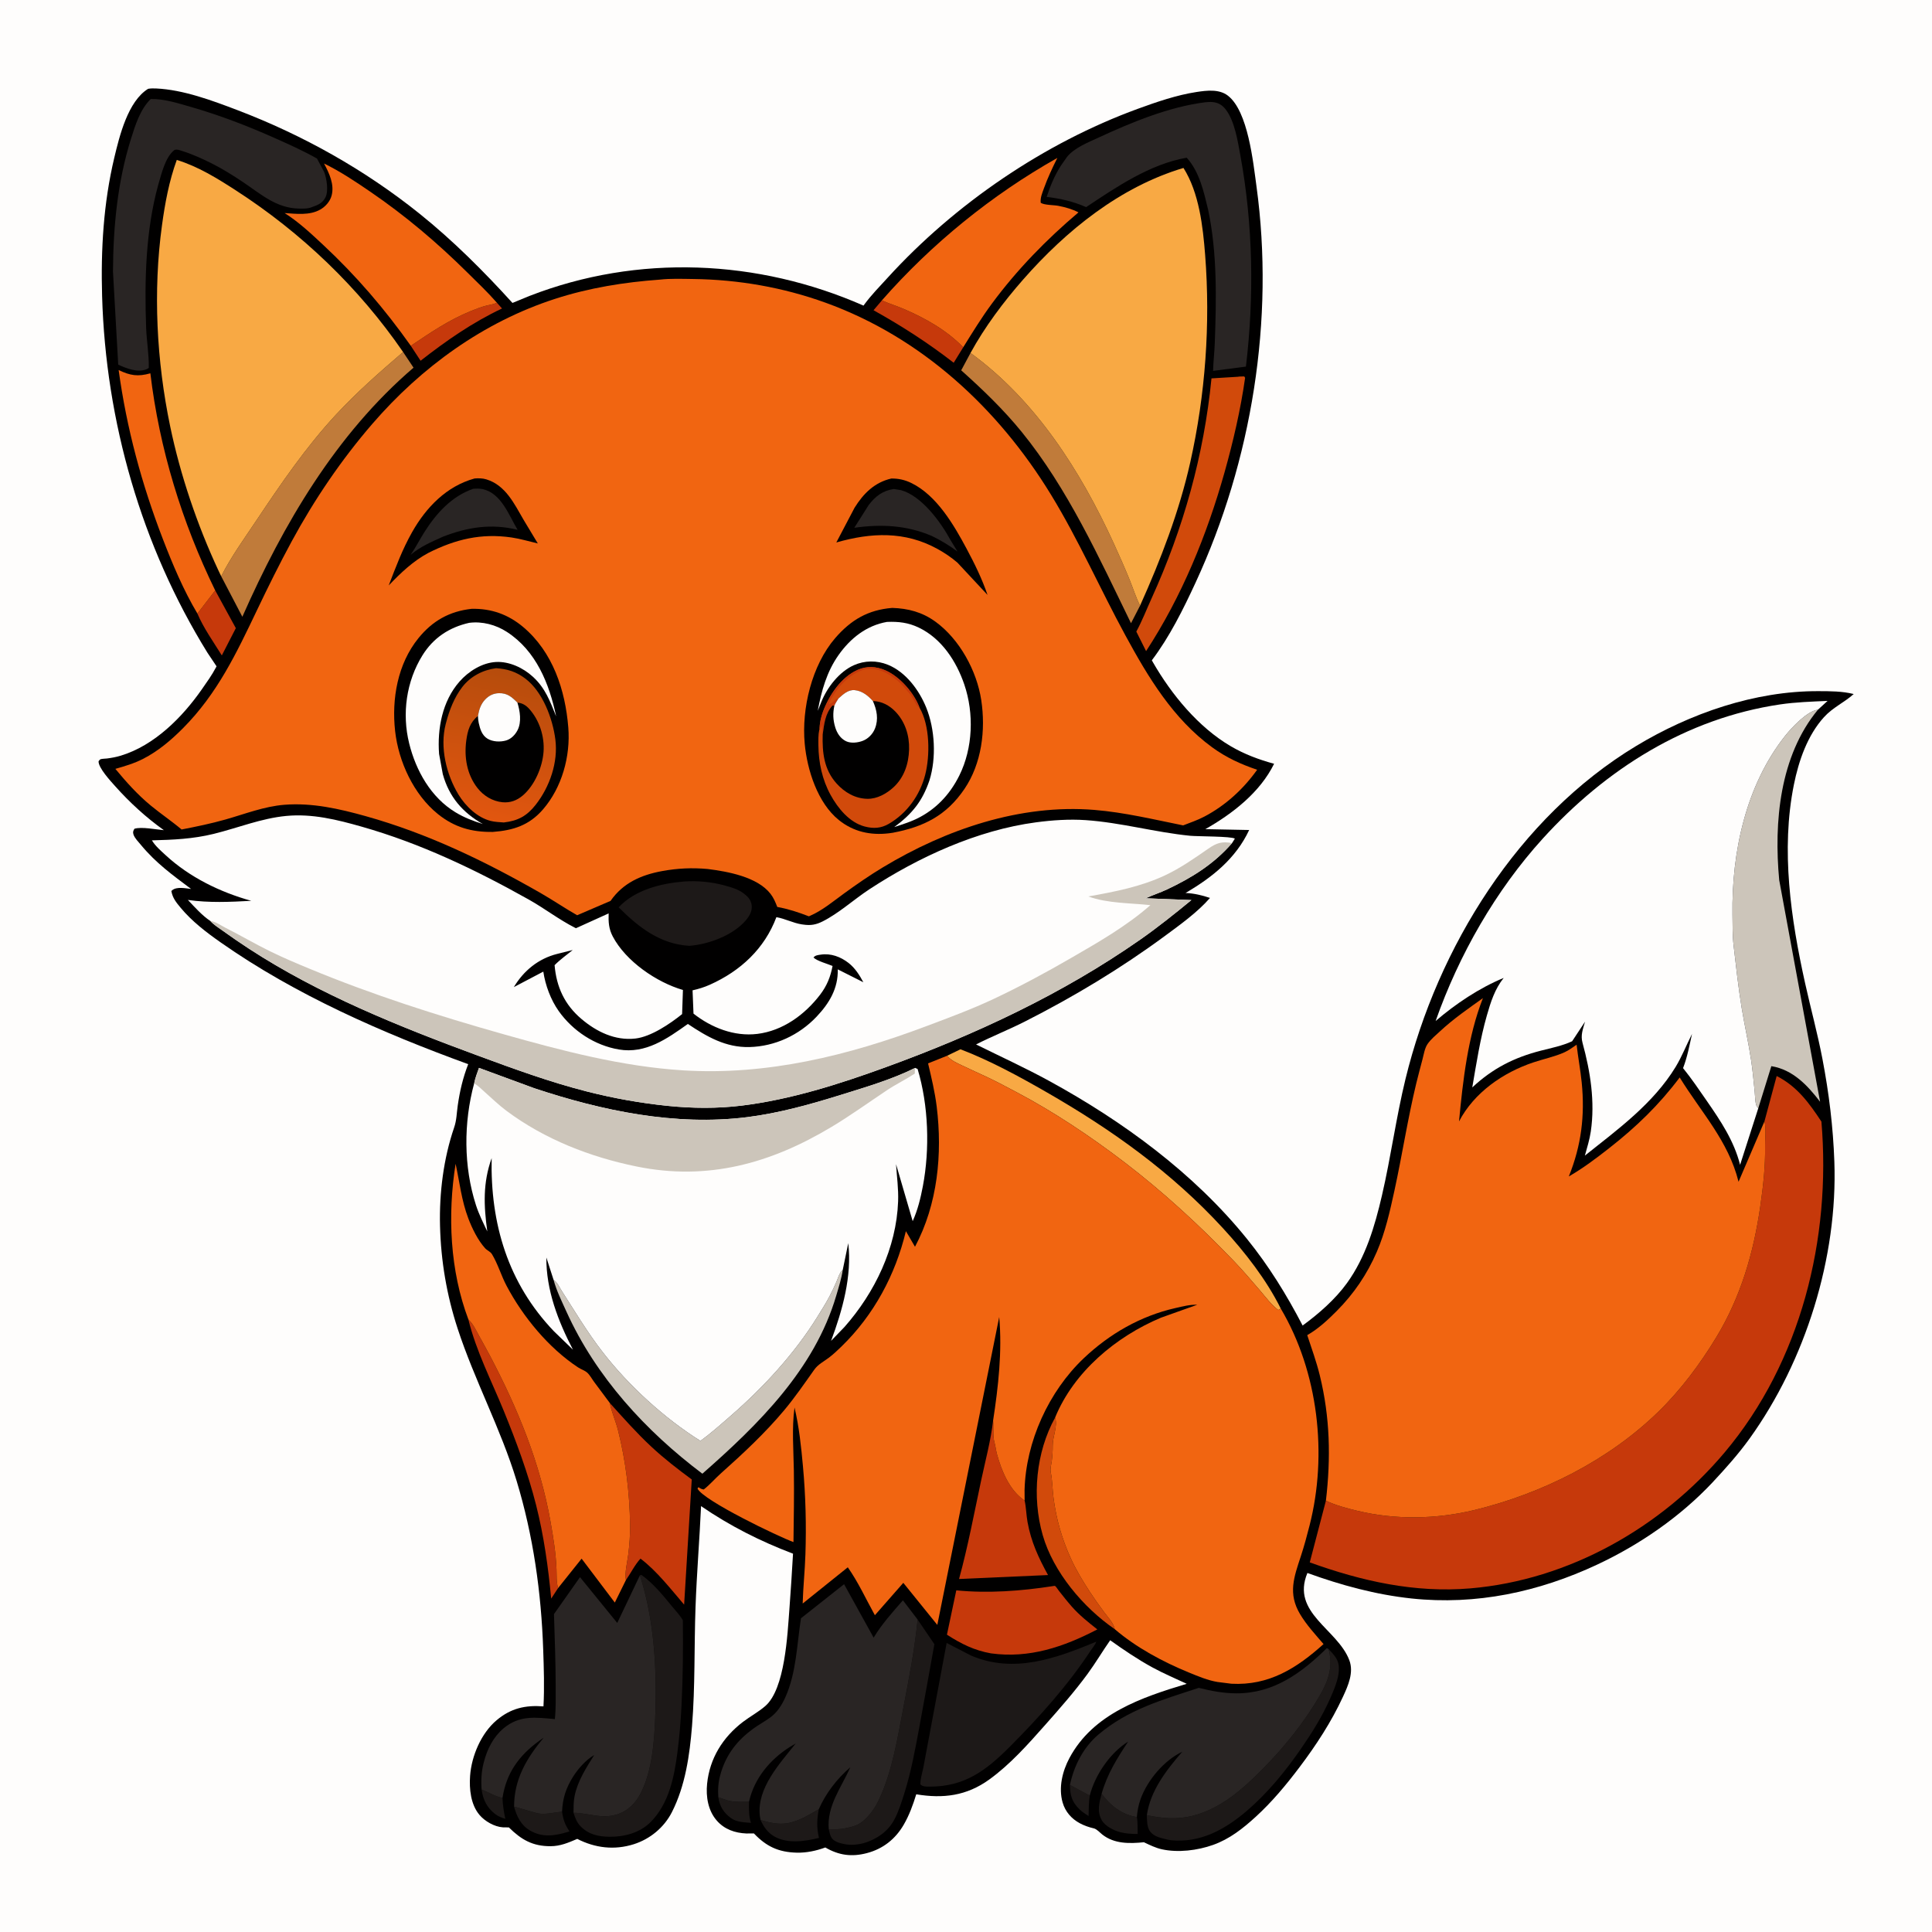 <svg version="1.1" xmlns="http://www.w3.org/2000/svg" style="display: block;" viewBox="0 0 2048 2048" width="1024" height="1024">
<defs>
	<linearGradient id="Gradient1" gradientUnits="userSpaceOnUse" x1="544.758" y1="712.356" x2="513.818" y2="866.761">
		<stop class="stop0" offset="0" stop-opacity="1" stop-color="rgb(182,76,12)"/>
		<stop class="stop1" offset="1" stop-opacity="1" stop-color="rgb(225,86,15)"/>
	</linearGradient>
</defs>
<path transform="translate(0,0)" fill="rgb(254,253,252)" d="M 0 0 L 2048 0 L 2048 2048 L 0 2048 L 0 0 z"/>
<path transform="translate(0,0)" fill="rgb(1,0,0)" d="M 157.023 94.14 C 159.933 93.639 162.624 93.647 165.561 93.782 C 194.303 95.108 224.998 106.565 251.594 116.7 C 321.246 143.242 386.724 179.951 444.934 226.674 C 480.122 254.919 512.945 287.701 543.239 321.118 L 561.437 313.649 C 676.103 269.105 803.435 274.723 915.373 323.964 L 915.895 323.209 C 923.317 312.979 932.566 303.605 941.07 294.276 C 1012.28 216.155 1106.73 151.647 1206.18 115.326 C 1225.94 108.108 1247.42 100.731 1268.25 97.548 C 1279.16 95.88 1292.37 94.208 1301.68 101.444 C 1323.02 118.013 1328.42 172.003 1331.94 197.647 C 1351.26 338.624 1327.04 488.539 1267.42 617.463 C 1254.37 645.676 1239.81 675.124 1221 699.936 L 1222.21 702.134 C 1241.92 736.305 1270.27 770.9 1304.75 791.087 C 1319.26 799.577 1334.47 805.213 1350.6 809.64 C 1335.67 840.05 1306.44 862.64 1277.73 878.919 L 1324.17 879.84 C 1309.97 910.18 1284.98 930.094 1256.7 946.584 C 1265.51 946.944 1274.31 949.017 1282.64 951.839 C 1269.56 966.911 1251.05 980.191 1235 992.024 C 1188.13 1026.59 1138.05 1056.71 1086.1 1083.03 C 1069.19 1091.59 1051.5 1098.58 1034.66 1107.15 C 1060.57 1120.01 1086.83 1131.97 1112.23 1145.87 C 1190.33 1188.59 1265.55 1243.57 1321.78 1313.19 C 1345.02 1341.95 1363.81 1372.4 1380.83 1405.12 C 1397.87 1392.68 1415.42 1377.34 1427.86 1360.11 C 1447.7 1332.61 1457.32 1299.96 1464.9 1267.35 C 1474.44 1226.34 1479.91 1184.61 1489.9 1143.71 C 1524.01 1004.01 1609.41 866.314 1734.23 790.864 C 1791.6 756.189 1860.23 732.336 1927.81 732.651 C 1940.51 732.71 1952.61 732.639 1965.01 735.695 C 1954.99 744.707 1942.85 749.893 1933.5 760.209 C 1915.9 779.624 1906.68 806.555 1901.59 831.8 C 1887.64 901.031 1898.35 974.025 1913.49 1042.27 C 1919.41 1068.99 1926.69 1095.52 1931.84 1122.41 C 1938.8 1158.76 1943.17 1194.39 1944.49 1231.39 C 1948.13 1333 1913.94 1442.45 1854.68 1524.87 C 1842.77 1541.44 1829.17 1556.58 1815.28 1571.49 C 1781.02 1607.91 1738.24 1637.39 1693.05 1658.55 C 1631.1 1687.56 1564.79 1701.76 1496.25 1694.45 C 1458.25 1690.39 1421.72 1680.39 1385.9 1667.43 C 1368.23 1709.79 1417.9 1726.84 1430.35 1759.92 C 1435.27 1772.96 1429.03 1786.88 1423.57 1798.69 C 1411.25 1825.37 1395.15 1849.99 1377.48 1873.4 C 1363.41 1892.04 1348.36 1910.15 1331.09 1925.91 C 1317.5 1938.31 1303.43 1949.45 1285.91 1955.68 C 1269.34 1961.57 1248.87 1964.11 1231.61 1960.33 C 1224.98 1958.87 1218.7 1955.75 1212.6 1952.87 C 1197.36 1954.35 1181.27 1954.73 1168.52 1944.71 C 1165.96 1942.69 1162.68 1938.89 1159.5 1938.15 C 1154.36 1936.96 1149.36 1935.24 1144.69 1932.74 C 1135.83 1927.98 1129.25 1920.5 1126.44 1910.77 C 1121.92 1895.11 1126.15 1877.64 1133.63 1863.63 C 1158.72 1816.61 1210.19 1799.3 1257.96 1784.91 C 1245.85 1779.19 1233.41 1773.97 1221.64 1767.55 C 1206.01 1759.02 1191.33 1749.06 1176.84 1738.74 C 1168.61 1750.51 1161.33 1762.88 1152.82 1774.48 C 1138.93 1793.4 1123.44 1811.03 1107.87 1828.58 C 1089.73 1849.05 1070.76 1870.45 1048.48 1886.49 C 1024.58 1903.7 999.78 1906.78 971.256 1902.03 C 967.821 1913.21 963.886 1924.1 958 1934.25 C 949.172 1949.47 936.084 1959.87 918.983 1964.36 C 902.805 1968.61 889.322 1966.77 874.872 1958.4 C 865.189 1961.96 854.848 1964.15 844.5 1963.89 C 825.207 1963.41 812.337 1957.34 799.185 1943.52 L 791.177 1943.56 C 779.139 1943.06 767.924 1939.23 759.777 1929.85 C 750.539 1919.21 748.182 1904.54 749.556 1890.89 C 752.262 1863.97 766.163 1841.64 787.52 1825.32 C 795.166 1819.48 803.977 1814.79 811.217 1808.5 C 832.194 1790.27 834.719 1732.91 836.811 1705.55 C 838.305 1686 839.48 1666.54 840.636 1646.97 C 806.008 1633.82 773.699 1617.54 743.152 1596.55 C 741.528 1632.21 738.569 1667.82 737.285 1703.5 C 735.77 1745.57 736.968 1787.58 733.579 1829.59 C 731.085 1860.5 726.465 1893.06 712.224 1921 C 703.963 1937.21 689.083 1949.49 671.803 1954.96 C 651.222 1961.46 630.863 1958.99 611.92 1949.31 C 602.422 1953.32 594.124 1957.02 583.591 1957.05 C 564.627 1957.11 552.621 1950.17 539.42 1937.14 L 533 1937.05 C 524.094 1936.43 513.984 1930.64 508.313 1923.94 C 498.949 1912.89 497.319 1896.38 498.324 1882.44 C 499.842 1861.4 510.082 1837.3 526.398 1823.54 C 541.474 1810.82 556.769 1807.39 576.093 1808.83 C 577.187 1788.89 576.498 1768.65 575.817 1748.69 C 573.749 1688.04 565.314 1628.05 547.663 1569.89 C 530.849 1514.48 503.066 1463.28 485.123 1408.39 C 473.517 1372.89 467.374 1336.66 466.44 1299.32 C 465.574 1264.69 470.144 1228.08 481.386 1195.28 C 484.093 1187.39 484.056 1180.07 485.218 1171.92 C 487.394 1156.65 490.717 1142.44 496.318 1128.06 C 405.431 1094.94 313.294 1054.72 233.906 998.987 C 218.742 988.341 203.37 976.599 191.5 962.276 C 186.803 956.609 182.957 951.989 181.649 944.5 L 182.674 943.574 C 187.53 939.663 196.908 941.699 202.567 942.326 C 182.876 927.563 165.383 914.973 149.478 895.757 C 146.973 892.731 142.666 888.393 141.5 884.632 C 140.672 881.962 141.178 880.843 142.5 878.526 C 150.003 876.146 165.425 879.353 173.705 880.02 C 154.727 866.483 137.572 850.731 122.041 833.355 C 117.304 828.055 104.088 813.788 104.5 806.939 C 105.167 806.248 105.616 805.24 106.5 804.865 C 107.914 804.267 111.81 804.235 113.443 804.024 C 118.395 803.386 123.213 802.495 128 801.048 C 163.69 790.261 193.375 760.289 214.1 730.5 C 219.273 723.065 224.674 715.583 228.894 707.558 L 229.538 706.315 L 219.883 691.874 C 149.861 578.706 112.075 446.78 108.234 313.895 C 106.805 264.455 109.683 215.423 121.156 167.187 C 126.65 144.09 135.618 107.32 157.023 94.14 z"/>
<path transform="translate(0,0)" fill="rgb(29,25,24)" d="M 1134.18 1892.12 L 1155.19 1903.43 C 1154.07 1910.57 1154.1 1917.81 1153.94 1925.03 C 1150.49 1922.92 1147.34 1920.85 1144.42 1918.05 C 1136.34 1910.29 1134.26 1903.07 1134.18 1892.12 z"/>
<path transform="translate(0,0)" fill="rgb(29,25,24)" d="M 510.537 1897.01 C 517.823 1899.76 525.059 1904.47 532.676 1905.85 C 532.873 1913.32 534.125 1920.75 535.67 1928.06 C 531.743 1926.8 528.295 1925.59 525 1923.05 C 516.187 1916.27 512.011 1907.84 510.537 1897.01 z"/>
<path transform="translate(0,0)" fill="rgb(29,25,24)" d="M 761.481 1905.19 C 765.628 1906.42 769.898 1908.41 774.116 1909.19 C 780.591 1910.39 787.43 1910.01 793.987 1909.92 C 793.899 1917.71 793.621 1924.84 796.051 1932.33 C 788.897 1931.66 781.03 1931.67 774.987 1927.33 C 767.132 1921.68 762.81 1914.75 761.481 1905.19 z"/>
<path transform="translate(0,0)" fill="rgb(29,25,24)" d="M 1205.95 1944.11 C 1199.87 1944.03 1193.48 1943.78 1187.57 1942.22 C 1180.63 1940.39 1171.49 1935.86 1167.87 1929.42 C 1162.69 1920.24 1165.19 1910.98 1167.76 1901.49 C 1177.19 1914.09 1189.07 1923.66 1205.12 1926.15 C 1206.18 1931.77 1205.77 1938.36 1205.95 1944.11 z"/>
<path transform="translate(0,0)" fill="rgb(29,25,24)" d="M 544.961 1915.15 L 545.954 1915.33 L 568.5 1921.84 L 569.891 1922.17 C 577.782 1923.86 587.776 1921.23 595.804 1920.41 C 596.94 1928.77 598.952 1934.36 603.693 1941.34 L 601.977 1941.89 C 588.075 1946.08 575.043 1948.12 561.826 1940.41 C 552.217 1934.81 547.76 1925.47 544.961 1915.15 z"/>
<path transform="translate(0,0)" fill="rgb(29,25,24)" d="M 806.207 1929.24 L 807.118 1929.53 C 815.764 1932.07 824.419 1934.07 833.488 1932.85 C 846.065 1931.16 857.009 1923.96 867.895 1917.99 C 865.952 1929.08 865.564 1937.28 868.147 1948.26 C 853.33 1951.87 834.901 1954.76 820.866 1946.76 C 813.706 1942.68 809.558 1936.55 806.207 1929.24 z"/>
<path transform="translate(0,0)" fill="rgb(198,57,11)" d="M 228.121 625.876 L 249.992 665.862 L 235.138 694.762 C 226.473 680.813 215.616 665.513 209.273 650.428 L 228.121 625.876 z"/>
<path transform="translate(0,0)" fill="rgb(198,57,11)" d="M 526.724 320.891 L 532.176 326.992 C 500.785 341.844 473.091 361.084 445.84 382.398 L 435.468 366.564 C 456.287 352.572 475.686 339.259 499.183 329.682 C 504.564 327.489 510.373 325.278 516 323.867 C 519.146 323.078 522.554 322.72 525.535 321.432 L 526.724 320.891 z"/>
<path transform="translate(0,0)" fill="rgb(198,57,11)" d="M 934.832 318.432 C 942.516 321.916 950.586 324.299 958.33 327.635 C 981.225 337.499 1003.58 350.15 1021.07 368.119 L 1010.96 384.542 C 983.587 363.327 956.212 345.728 925.987 328.861 L 934.832 318.432 z"/>
<path transform="translate(0,0)" fill="rgb(198,57,11)" d="M 496.526 1398.71 C 501.507 1403.43 504.212 1409.41 507.462 1415.34 C 511.669 1423.02 515.988 1430.62 520.051 1438.38 C 549.185 1494.05 572.419 1550.6 583.519 1612.71 C 586.481 1629.28 589.271 1646.67 589.911 1663.5 C 590.174 1670.41 589.62 1676.69 591.583 1683.44 L 584.29 1694.58 C 581.112 1660.99 576.539 1628.03 568.244 1595.27 C 559.678 1561.43 547.207 1527.92 534.03 1495.62 C 521.221 1464.22 504.481 1431.74 496.526 1398.71 z"/>
<path transform="translate(0,0)" fill="rgb(209,74,11)" d="M 1118.45 1502.68 C 1121.46 1511.61 1115.82 1522.72 1115.92 1532.41 C 1115.97 1537.58 1115.6 1543.34 1114.94 1548.5 C 1114.42 1552.64 1113.03 1556.64 1113.87 1560.81 C 1115.61 1569.38 1115.61 1578.78 1116.72 1587.5 C 1119.62 1610.21 1125.68 1631.31 1135.18 1652.14 C 1140.69 1664.21 1147.83 1676.06 1155.09 1687.14 C 1159.96 1694.57 1165.2 1701.96 1170.5 1709.09 C 1174.61 1714.63 1180.17 1720.09 1181.65 1726.96 C 1148.38 1704.16 1116.51 1666.41 1105.3 1627.21 C 1093.75 1586.85 1098.06 1539.64 1118.45 1502.68 z"/>
<path transform="translate(0,0)" fill="rgb(29,25,24)" d="M 1408.35 1748.03 C 1415.41 1755.77 1419.81 1759.77 1419.22 1771 C 1418.73 1780.35 1413.89 1791.71 1410.13 1800.23 C 1401.53 1819.69 1390.78 1836.82 1378.71 1854.27 C 1362.27 1878.04 1343.34 1901.1 1321.32 1919.89 C 1298.62 1939.26 1272.49 1953.75 1241.5 1950.74 C 1239.1 1950.5 1236.83 1949.89 1234.5 1949.3 L 1232.93 1948.93 C 1227.55 1947.62 1221.53 1945.44 1218.5 1940.47 C 1215.76 1935.98 1215.84 1929.19 1215.7 1924.14 C 1232 1927.68 1248.19 1928.98 1264.53 1924.77 C 1294.4 1917.05 1317.53 1896.44 1338.69 1875 C 1361.67 1851.71 1382.66 1825.62 1399.12 1797.26 C 1408.41 1781.24 1413.27 1766.4 1408.35 1748.03 z"/>
<path transform="translate(0,0)" fill="rgb(29,25,24)" d="M 972.706 1716.78 L 990.486 1742.9 C 985.23 1772 980.062 1801.09 974.654 1830.15 C 970.178 1854.21 965.945 1877.88 958.548 1901.28 C 955.605 1910.59 952.468 1920.68 947.786 1929.29 C 944.368 1935.57 939.679 1940.73 933.883 1944.94 C 923.138 1952.73 908.607 1957.35 895.412 1954.87 C 890.912 1954.02 884.317 1952.42 881.604 1948.33 C 879.881 1945.73 879.266 1942.12 878.534 1939.13 C 883.901 1939.11 889.406 1939.31 894.69 1938.27 C 901.757 1936.88 908.614 1935.56 914.381 1930.84 C 921.887 1924.7 927.555 1916.58 931.673 1907.87 C 945.873 1877.83 951.406 1842.35 957.663 1809.94 C 963.602 1779.18 969.637 1747.98 972.706 1716.78 z"/>
<path transform="translate(0,0)" fill="rgb(29,25,24)" d="M 725.282 934.416 C 739.021 933.442 753.957 934.799 767.279 938.384 L 769 938.86 C 775.415 940.595 782.595 942.77 788 946.816 C 792.662 950.305 795.943 953.551 796.778 959.493 C 797.652 965.713 794.412 971.132 790.505 975.684 C 776.901 991.534 751.168 1001.07 730.754 1002.62 C 699.518 1000.78 676.896 982.878 655.789 961.802 C 673.212 943.194 700.717 936.393 725.282 934.416 z"/>
<path transform="translate(0,0)" fill="rgb(248,169,68)" d="M 1018.16 1112.27 C 1049.2 1124.15 1079.86 1140.83 1108.63 1157.33 C 1178.42 1197.36 1241.92 1242.63 1296.55 1302.13 C 1319.76 1327.42 1342.33 1356.29 1357.68 1387.14 L 1355 1388.69 C 1347.6 1383.05 1341.79 1375.17 1335.77 1368.13 C 1326.65 1357.45 1317.57 1346.82 1307.84 1336.68 C 1272.11 1299.45 1233.04 1263.42 1192 1232.1 C 1156.31 1204.87 1117.43 1178.81 1077.69 1157.84 C 1067.14 1152.27 1056.58 1146.59 1045.78 1141.5 C 1037.1 1137.41 1028.32 1133.59 1019.69 1129.39 C 1013.68 1126.46 1008.4 1124.41 1003.96 1119.14 L 1018.16 1112.27 z"/>
<path transform="translate(0,0)" fill="rgb(192,123,58)" d="M 1028.78 374.167 C 1097.86 424.322 1145.48 499.261 1180.52 575.764 C 1186.49 588.782 1192.32 601.956 1197.7 615.222 C 1201.27 624.024 1204.17 633.542 1208.55 641.942 L 1198.92 660.646 C 1165.11 591.332 1131.97 517.979 1082.98 457.764 C 1063.6 433.944 1041.73 412.997 1018.92 392.543 L 1028.78 374.167 z"/>
<path transform="translate(0,0)" fill="rgb(198,57,11)" d="M 1052.72 1505.93 C 1053.4 1513.19 1052.29 1522.42 1054.18 1529 C 1055.32 1532.99 1055.7 1537.32 1056.82 1541.39 C 1061.67 1559.1 1069.82 1579.08 1085.23 1590.06 L 1086.16 1590.69 C 1087.76 1597.86 1087.89 1605.96 1089.2 1613.32 C 1092.94 1634.21 1100.83 1651.22 1110.94 1669.62 L 1016.63 1673.8 C 1026 1639.67 1032.64 1604.13 1040.02 1569.5 C 1044.43 1548.78 1050.34 1526.88 1052.72 1505.93 z"/>
<path transform="translate(0,0)" fill="rgb(241,101,17)" d="M 209.273 650.428 C 194.521 625.663 183.022 598.337 172.668 571.48 C 150.237 513.294 134.234 454.112 125.772 392.265 C 137.998 398.151 146.228 399.465 159.396 395.721 C 168.885 475.454 192.918 553.732 228.121 625.876 L 209.273 650.428 z"/>
<path transform="translate(0,0)" fill="rgb(209,74,11)" d="M 1312 399.409 C 1314.32 398.992 1316.65 399.093 1319 399.079 L 1319.87 400.5 C 1315.09 434.244 1307.27 467.939 1298.05 500.748 C 1279.38 567.095 1252.73 632.369 1214.9 690.203 L 1204.54 669.504 C 1210.7 658.215 1215.42 645.971 1220.74 634.257 C 1254.5 559.95 1276.23 482.374 1284.23 401.101 L 1312 399.409 z"/>
<path transform="translate(0,0)" fill="rgb(204,197,186)" d="M 893.37 1346.05 C 892.021 1355.44 889.075 1364.5 886.402 1373.58 C 863.487 1451.46 803.887 1510.08 744.544 1562.19 C 684.395 1516.9 631.804 1459.59 600.491 1390.48 C 595.591 1379.67 589.89 1368.2 586.816 1356.72 C 591.065 1359.53 593.105 1364.76 595.823 1368.96 C 602.267 1378.93 608.467 1389.05 614.924 1399 C 622.657 1410.92 630.445 1422.48 639.182 1433.7 C 666.835 1469.21 704.249 1503.4 742.45 1527.37 C 753.599 1519.37 763.773 1510.23 774.126 1501.24 C 809.11 1470.88 842.371 1434.87 866.762 1395.38 C 871.053 1388.43 875.409 1381.6 879.211 1374.36 C 881.957 1369.14 884.522 1363.83 886.816 1358.39 C 888.749 1353.8 889.62 1349.61 893.37 1346.05 z"/>
<path transform="translate(0,0)" fill="rgb(198,57,11)" d="M 1116.02 1681.36 C 1116.85 1681.33 1117.77 1680.86 1118.5 1681.26 C 1119.39 1681.74 1121.68 1685.32 1122.43 1686.27 C 1126.94 1691.99 1131.45 1697.73 1136.27 1703.19 C 1144.32 1712.32 1153.71 1719.73 1163.22 1727.25 C 1127.66 1745.72 1091.23 1758.26 1050.43 1752.63 C 1032.67 1749.46 1018.84 1742.53 1003.8 1732.83 L 1013.71 1685.83 C 1047.36 1689.2 1082.67 1686.54 1116.02 1681.36 z"/>
<path transform="translate(0,0)" fill="rgb(29,25,24)" d="M 678.316 1669.94 L 679.977 1669.5 C 692.571 1678.47 702.888 1691.25 712.66 1703.14 C 716.447 1707.75 720.842 1712.33 723.848 1717.49 C 724.194 1747.82 723.96 1777.93 722.421 1808.23 C 721.565 1825.09 720.192 1841.73 717.984 1858.48 C 714.565 1884.42 708.896 1911.96 689.849 1931.31 C 678.563 1942.77 662.013 1947.19 646.318 1947.05 C 634.475 1946.94 624.017 1944.75 615.475 1936.01 C 611.436 1931.88 609.694 1927.02 607.946 1921.62 C 623.926 1921.84 637.537 1928.47 653.848 1923.43 C 665.581 1919.8 673.963 1911.25 679.378 1900.5 C 691.211 1877 693.471 1847.09 694.527 1821.25 C 696.557 1771.56 693.735 1717.54 678.316 1669.94 z"/>
<path transform="translate(0,0)" fill="rgb(192,123,58)" d="M 427.302 373.163 L 438.368 389.75 C 356.104 460.207 300.216 555.747 256.902 653.798 L 234.479 610.884 C 244.9 590.248 259.162 570.599 272.009 551.357 C 297.785 512.754 324.224 474.04 355.847 439.889 C 378.238 415.708 402.375 394.561 427.302 373.163 z"/>
<path transform="translate(0,0)" fill="rgb(198,57,11)" d="M 646.415 1487.2 C 660.73 1503.08 674.836 1519.04 690.5 1533.62 C 703.956 1546.15 718.501 1557.4 733.285 1568.3 L 725.209 1700.99 C 711.201 1684.65 696.133 1665.17 678.943 1652.2 C 672.631 1659.17 668.838 1667.37 663.485 1674.96 C 662.01 1666.88 664.993 1656.08 665.988 1647.8 C 667.223 1637.52 668.064 1626.86 667.914 1616.5 C 667.424 1582.68 663.382 1548.93 655.124 1516.09 C 652.836 1507 648.877 1498.17 646.833 1489.15 L 646.415 1487.2 z"/>
<path transform="translate(0,0)" fill="rgb(29,25,24)" d="M 1162.05 1740.28 C 1161.63 1742.61 1157.24 1748.05 1155.77 1750.28 C 1131.99 1786.45 1101.07 1820.9 1070.53 1851.51 C 1045.21 1876.89 1022.45 1894.07 985.163 1893.91 C 981.689 1893.9 978.128 1894.05 975.603 1891.5 C 975.68 1885.83 977.235 1880.43 978.55 1874.94 L 1003.49 1741.61 L 1029.34 1754.97 C 1074.96 1774.36 1119.18 1757.97 1162.05 1740.28 z"/>
<path transform="translate(0,0)" fill="rgb(241,101,17)" d="M 934.832 318.432 C 987.354 258.534 1051.34 206.551 1120.83 167.405 C 1115.53 178.003 1110.56 188.578 1106.55 199.749 C 1104.77 204.702 1102.62 209.631 1103.2 214.968 C 1107.19 217.538 1116.8 217.213 1121.88 218.195 C 1129.15 219.601 1136.64 221.693 1143.23 225.113 C 1109.14 254.012 1078.09 285.815 1051.49 321.796 C 1040.54 336.606 1030.8 352.488 1021.07 368.119 C 1003.58 350.15 981.225 337.499 958.33 327.635 C 950.586 324.299 942.516 321.916 934.832 318.432 z"/>
<path transform="translate(0,0)" fill="rgb(241,101,17)" d="M 343.479 173.319 C 360.584 181.625 377.004 192.611 392.691 203.336 C 429.767 228.686 463.595 257.348 495.505 288.956 C 506.072 299.423 516.923 309.691 526.724 320.891 L 525.535 321.432 C 522.554 322.72 519.146 323.078 516 323.867 C 510.373 325.278 504.564 327.489 499.183 329.682 C 475.686 339.259 456.287 352.572 435.468 366.564 C 407.607 327.305 377.77 292.45 342.479 259.513 C 329.51 247.408 316.767 235.421 301.729 225.855 C 314.094 226.649 328.144 228.545 339.41 222.193 C 345.009 219.035 349.866 213.568 351.535 207.27 C 354.655 195.501 348.923 183.424 343.479 173.319 z"/>
<path transform="translate(0,0)" fill="rgb(204,197,186)" d="M 1863.83 1174.85 C 1862.93 1173.72 1862.03 1172.67 1861.61 1171.24 C 1860.41 1167.15 1860.49 1161.52 1860.04 1157.19 C 1858.9 1146.25 1857.96 1135.27 1856.34 1124.39 C 1853.56 1105.7 1849.33 1087.18 1846.26 1068.52 C 1842.66 1046.59 1840.31 1024.64 1837.72 1002.58 C 1836.44 991.725 1836.64 980.377 1836.49 969.438 C 1835.56 903.514 1850.6 832.655 1892.28 780.053 C 1899.02 771.54 1915.68 753.584 1927.1 752.314 C 1886.46 801.429 1880.31 871.639 1886.04 932.961 L 1929.37 1167.91 C 1916 1150.46 1900.45 1133.85 1877.7 1130.17 L 1863.83 1174.85 z"/>
<path transform="translate(0,0)" fill="rgb(41,37,36)" d="M 1277.71 108.393 C 1280.28 108.192 1282.91 107.952 1285.48 108.208 C 1291.46 108.802 1295.69 111.352 1299.34 116.067 C 1308.86 128.387 1312.1 149.768 1314.88 164.963 C 1328.32 238.632 1329.58 314.34 1320.74 388.61 L 1285.91 393.145 C 1286.16 383.439 1287.34 373.721 1287.7 364 C 1289.45 317.369 1290.4 268.068 1280.65 222.236 C 1276.02 203.032 1271.53 182.246 1257.97 167.18 C 1219.27 173.829 1183.35 198.218 1151.33 219.581 C 1137.81 213.554 1124.14 210.504 1109.53 208.705 C 1113.26 197.359 1117.8 186.238 1124.28 176.135 L 1125.02 175 L 1130.97 166.478 C 1138.71 156.667 1153.57 150.919 1164.82 145.709 C 1199.69 129.55 1239.42 113.184 1277.71 108.393 z"/>
<path transform="translate(0,0)" fill="rgb(41,37,36)" d="M 159.764 104.96 C 173.534 104.545 189.095 109.529 202.276 113.329 C 232.504 122.042 261.46 133.112 290.18 145.875 C 305.673 152.761 321.311 159.718 336.06 168.094 L 343.627 182.344 C 346.271 189.044 348.392 202.275 345.072 209.047 C 342.061 215.191 337.302 217.193 331.216 219.346 L 328.939 220.177 C 325.188 221.321 320.675 221.16 316.778 221.093 C 292.807 220.676 276.325 205.578 257.482 192.96 C 246.851 185.842 235.829 178.934 224.384 173.2 C 214.49 168.243 203.686 163.35 193.119 160.049 C 190.412 159.204 187.824 158.021 185 158.941 C 175.145 166.489 171.177 184.357 167.779 195.786 C 154.357 244.082 153.105 297.369 154.896 347.179 C 155.407 361.37 157.997 375.784 157.734 389.923 C 156.621 390.778 156.606 390.884 155.083 391.5 C 145.801 395.255 133.714 390.427 125.322 386.552 L 119.757 287.839 C 120.026 240.142 124.57 192.701 138.898 147 C 143.502 132.313 148.602 115.991 159.764 104.96 z"/>
<path transform="translate(0,0)" fill="rgb(41,37,36)" d="M 1270.74 1789.2 C 1283.91 1792.48 1296.88 1794.96 1310.51 1795.01 C 1350.03 1795.17 1379.57 1773.53 1406.5 1747.09 L 1408.35 1748.03 C 1413.27 1766.4 1408.41 1781.24 1399.12 1797.26 C 1382.66 1825.62 1361.67 1851.71 1338.69 1875 C 1317.53 1896.44 1294.4 1917.05 1264.53 1924.77 C 1248.19 1928.98 1232 1927.68 1215.7 1924.14 C 1219.49 1898.02 1236.48 1876.33 1253.27 1856.9 C 1233.93 1866.07 1216.33 1887.02 1209.09 1907.03 C 1206.79 1913.38 1205.71 1919.49 1205.12 1926.15 C 1189.07 1923.66 1177.19 1914.09 1167.76 1901.49 C 1173.67 1880.58 1184.06 1864.08 1195.89 1846.15 C 1176.79 1858.01 1160.65 1881.74 1155.19 1903.43 L 1134.18 1892.12 C 1138.43 1871.85 1148.37 1852.25 1164.37 1838.7 C 1196 1811.9 1232.25 1801.89 1270.74 1789.2 z"/>
<path transform="translate(0,0)" fill="rgb(41,37,36)" d="M 678.316 1669.94 C 693.735 1717.54 696.557 1771.56 694.527 1821.25 C 693.471 1847.09 691.211 1877 679.378 1900.5 C 673.963 1911.25 665.581 1919.8 653.848 1923.43 C 637.537 1928.47 623.926 1921.84 607.946 1921.62 C 607.996 1915.74 607.914 1909.82 609.063 1904.03 C 612.237 1888.03 621.343 1874.02 629.865 1860.43 C 621.146 1865.49 612.83 1874.88 607.487 1883.37 C 599.9 1895.43 596.412 1906.3 595.804 1920.41 C 587.776 1921.23 577.782 1923.86 569.891 1922.17 L 568.5 1921.84 L 545.954 1915.33 L 544.961 1915.15 C 544.907 1885.98 558.271 1863.77 576.325 1841.98 L 571.316 1845.53 C 550.098 1861.03 536.674 1879.65 532.676 1905.85 C 525.059 1904.47 517.823 1899.76 510.537 1897.01 C 509.817 1888.16 510.304 1878.03 512.516 1869.43 L 513.024 1867.5 C 516.463 1854.14 523.013 1841.1 533.762 1832.12 C 550.803 1817.89 567.882 1820.5 588.178 1822.33 C 589.414 1810.6 589.047 1798.57 589.044 1786.78 C 589.038 1761.46 587.969 1736.3 587.231 1711.01 L 614.824 1671.86 L 654.302 1720.39 L 678.316 1669.94 z"/>
<path transform="translate(0,0)" fill="rgb(241,101,17)" d="M 482.966 1233.65 C 487.196 1253.25 489.25 1272.69 496.439 1291.59 C 500.501 1302.27 506.547 1314.67 514.233 1323.19 C 516.416 1325.61 519.79 1326.67 521.513 1329.5 C 527.697 1339.66 531.35 1352.38 537.018 1363.08 C 554.364 1395.84 581.482 1428.89 612.792 1449.5 C 615.78 1451.47 619.873 1452.73 622.5 1455.09 C 625.332 1457.64 627.472 1461.75 629.756 1464.83 C 635.296 1472.29 640.868 1479.74 646.415 1487.2 L 646.833 1489.15 C 648.877 1498.17 652.836 1507 655.124 1516.09 C 663.382 1548.93 667.424 1582.68 667.914 1616.5 C 668.064 1626.86 667.223 1637.52 665.988 1647.8 C 664.993 1656.08 662.01 1666.88 663.485 1674.96 L 651.733 1698.79 L 616.534 1652.24 L 591.583 1683.44 C 589.62 1676.69 590.174 1670.41 589.911 1663.5 C 589.271 1646.67 586.481 1629.28 583.519 1612.71 C 572.419 1550.6 549.185 1494.05 520.051 1438.38 C 515.988 1430.62 511.669 1423.02 507.462 1415.34 C 504.212 1409.41 501.507 1403.43 496.526 1398.71 C 476.935 1346.97 474.304 1287.94 482.966 1233.65 z"/>
<path transform="translate(0,0)" fill="rgb(41,37,36)" d="M 894.762 1679.3 L 926.106 1735.98 C 934.491 1721.89 946.366 1708.73 957.132 1696.39 L 972.706 1716.78 C 969.637 1747.98 963.602 1779.18 957.663 1809.94 C 951.406 1842.35 945.873 1877.83 931.673 1907.87 C 927.555 1916.58 921.887 1924.7 914.381 1930.84 C 908.614 1935.56 901.757 1936.88 894.69 1938.27 C 889.406 1939.31 883.901 1939.11 878.534 1939.13 C 876.292 1914.43 891.791 1894.96 901.365 1873.39 C 887.387 1885.38 875.247 1901.06 867.895 1917.99 C 857.009 1923.96 846.065 1931.16 833.488 1932.85 C 824.419 1934.07 815.764 1932.07 807.118 1929.53 L 806.207 1929.24 L 805.454 1924.93 C 802.065 1895.56 826.712 1869.29 843.508 1848.14 L 837.295 1851.83 C 816.176 1865.17 799.475 1885.27 793.987 1909.92 C 787.43 1910.01 780.591 1910.39 774.116 1909.19 C 769.898 1908.41 765.628 1906.42 761.481 1905.19 L 761.404 1903.99 L 761.318 1902 C 760.906 1893.87 761.953 1886.28 764.395 1878.48 C 770.528 1858.92 781.716 1844.76 798.161 1832.68 C 804.077 1828.34 810.617 1824.91 816.5 1820.59 C 823.976 1815.09 828.801 1807.45 832.532 1799.11 C 844.245 1772.94 844.69 1743.33 849.069 1715.42 L 894.762 1679.3 z"/>
<path transform="translate(0,0)" fill="rgb(198,57,11)" d="M 1883.35 1140.62 C 1905.08 1151.7 1917.61 1169.05 1930.78 1188.93 C 1941.27 1312.75 1909.18 1443.51 1828.03 1539.82 C 1761.04 1619.31 1662.98 1674.89 1558.66 1683.74 C 1499.65 1688.74 1443.58 1676.09 1388.41 1656.2 L 1405.52 1590.81 C 1416.21 1595.81 1427.18 1598.68 1438.61 1601.45 C 1478.99 1611.26 1522.86 1610.46 1563.24 1600.62 C 1634.69 1583.21 1705.09 1548.03 1758.05 1496.39 C 1781.64 1473.4 1802.28 1445.75 1819.33 1417.6 C 1845.25 1374.81 1858.85 1328.17 1865.94 1278.95 C 1869.02 1257.54 1871.42 1236.67 1871.05 1215.01 C 1870.9 1206.57 1872.41 1196.81 1870.4 1188.67 L 1883.35 1140.62 z"/>
<path transform="translate(0,0)" fill="rgb(248,169,68)" d="M 187.397 169.529 C 210.056 176.515 230.126 188.964 249.899 201.738 C 319.525 246.716 380.306 304.783 427.302 373.163 C 402.375 394.561 378.238 415.708 355.847 439.889 C 324.224 474.04 297.785 512.754 272.009 551.357 C 259.162 570.599 244.9 590.248 234.479 610.884 L 231.416 604.473 C 209.066 556.531 191.146 503.654 180.378 451.873 C 165.982 382.649 162.103 308.876 171.714 238.757 C 174.931 215.287 179.243 191.854 187.397 169.529 z"/>
<path transform="translate(0,0)" fill="rgb(248,169,68)" d="M 1028.78 374.167 C 1043.88 346.558 1063.79 319.989 1084.53 296.367 C 1130.19 244.34 1187.35 198.064 1254.53 178.031 C 1271.09 204.168 1275.15 240.026 1277.5 270.251 C 1283.2 343.531 1277.78 418.354 1261.72 490.098 C 1250.05 542.223 1230.42 593.312 1208.55 641.942 C 1204.17 633.542 1201.27 624.024 1197.7 615.222 C 1192.32 601.956 1186.49 588.782 1180.52 575.764 C 1145.48 499.261 1097.86 424.322 1028.78 374.167 z"/>
<path transform="translate(0,0)" fill="rgb(254,253,252)" d="M 1521.82 1082.31 C 1546.48 1012.25 1585.46 943.891 1635.51 888.821 C 1702.22 815.412 1787.44 761.488 1886.85 746.73 C 1903.61 744.243 1920.41 743.745 1937.3 742.986 L 1927.1 752.314 C 1915.68 753.584 1899.02 771.54 1892.28 780.053 C 1850.6 832.655 1835.56 903.514 1836.49 969.438 C 1836.64 980.377 1836.44 991.725 1837.72 1002.58 C 1840.31 1024.64 1842.66 1046.59 1846.26 1068.52 C 1849.33 1087.18 1853.56 1105.7 1856.34 1124.39 C 1857.96 1135.27 1858.9 1146.25 1860.04 1157.19 C 1860.49 1161.52 1860.41 1167.15 1861.61 1171.24 C 1862.03 1172.67 1862.93 1173.72 1863.83 1174.85 L 1844.58 1234.76 C 1838.09 1209.31 1824.08 1188.4 1809.33 1167.08 C 1801.16 1155.26 1793.16 1143.42 1784.11 1132.25 C 1788.67 1120.49 1790.85 1108.31 1793.61 1096.02 C 1787.75 1107.55 1782.92 1119.98 1776.21 1131.01 C 1752.65 1169.73 1714.94 1197.22 1680.04 1224.99 C 1682.36 1216.55 1685.04 1208.14 1686.31 1199.45 C 1690.92 1167.83 1685.91 1136 1677.54 1105.43 C 1675.29 1097.25 1678 1090.94 1680.2 1083.02 L 1666.52 1103.77 C 1656.1 1108.62 1644.59 1110.88 1633.5 1113.72 C 1604.92 1121.02 1582.21 1132.6 1560.67 1152.73 C 1565.07 1127.17 1568.98 1101.43 1576.13 1076.46 C 1580.22 1062.16 1584.57 1048.41 1593.97 1036.64 C 1568.35 1047.15 1542.77 1064.29 1521.82 1082.31 z"/>
<path transform="translate(0,0)" fill="rgb(254,253,252)" d="M 970.1 1132.02 L 972.691 1133.19 C 984.318 1171.71 985.764 1218.01 978.266 1257.48 C 975.844 1270.23 972.82 1282.61 967.491 1294.48 L 949.829 1234.06 C 950.704 1247.31 952.529 1260.2 952.038 1273.52 C 950.225 1322.75 927.441 1370.12 895.176 1406.66 L 880.96 1421.38 C 893.051 1389 903.233 1352.76 899.193 1317.78 L 893.37 1346.05 C 889.62 1349.61 888.749 1353.8 886.816 1358.39 C 884.522 1363.83 881.957 1369.14 879.211 1374.36 C 875.409 1381.6 871.053 1388.43 866.762 1395.38 C 842.371 1434.87 809.11 1470.88 774.126 1501.24 C 763.773 1510.23 753.599 1519.37 742.45 1527.37 C 704.249 1503.4 666.835 1469.21 639.182 1433.7 C 630.445 1422.48 622.657 1410.92 614.924 1399 C 608.467 1389.05 602.267 1378.93 595.823 1368.96 C 593.105 1364.76 591.065 1359.53 586.816 1356.72 L 579.162 1333.01 C 578.864 1367.54 591.693 1400.62 607.357 1430.7 L 587.17 1411.2 C 538.409 1360.21 519.69 1297.12 521.172 1227.65 C 511.75 1253.98 512.774 1278.1 516.563 1305.37 C 512.199 1296.2 507.671 1287.19 504.539 1277.49 C 491.312 1236.53 491.39 1189.94 502.599 1148.52 C 503.767 1142.82 505.773 1137.47 507.744 1132.01 L 566.135 1153.5 C 638.246 1177.49 715.808 1193.78 791.992 1184.24 C 825.607 1180.03 858.712 1170.77 890.994 1160.73 C 917.023 1152.63 945.75 1144.17 970.1 1132.02 z"/>
<path transform="translate(0,0)" fill="rgb(204,197,186)" d="M 507.744 1132.01 L 566.135 1153.5 C 638.246 1177.49 715.808 1193.78 791.992 1184.24 C 825.607 1180.03 858.712 1170.77 890.994 1160.73 C 917.023 1152.63 945.75 1144.17 970.1 1132.02 L 969.886 1133.6 C 969.699 1135.16 969.668 1136.45 969.777 1138 C 960.217 1144.3 949.756 1149.32 940.173 1155.71 C 920.605 1168.77 901.608 1182.51 881.402 1194.62 C 816.699 1233.41 750.12 1251.89 674.875 1236.55 C 625.612 1226.51 577.391 1207.74 536.889 1177.51 C 528.641 1171.36 521.194 1164.08 513.492 1157.27 C 510.152 1154.32 506.603 1150.51 502.599 1148.52 C 503.767 1142.82 505.773 1137.47 507.744 1132.01 z"/>
<path transform="translate(0,0)" fill="rgb(241,101,17)" d="M 1385.73 1415.31 C 1397.46 1408.6 1407.35 1399.37 1416.84 1389.85 C 1435.22 1371.39 1449.28 1350.65 1459.61 1326.67 C 1468.4 1306.3 1473.43 1283.8 1478.14 1262.18 C 1486.37 1224.38 1492.21 1186.06 1501.29 1148.45 C 1503.37 1139.81 1505.74 1131.26 1507.96 1122.65 C 1509.27 1117.61 1510.27 1111.16 1513.19 1106.82 C 1516.68 1101.63 1522.29 1097.09 1526.84 1092.87 C 1540.93 1079.82 1556.41 1069.19 1571.98 1058.04 C 1556 1098.44 1550.69 1145.73 1546.63 1188.76 C 1562.65 1158.11 1593.28 1136.94 1625.46 1126.17 C 1636.12 1122.6 1648.03 1120.13 1658.23 1115.56 C 1662.82 1113.51 1667.14 1110.26 1671.28 1107.43 C 1672.77 1120.83 1675.33 1134.09 1676.68 1147.51 C 1680.19 1182.61 1676.25 1214.29 1663.02 1247.07 C 1678.21 1238.33 1692.02 1227.88 1705.78 1217.1 C 1734.5 1194.62 1758.59 1171.34 1780.55 1142.15 C 1803.3 1179.16 1832.12 1209.3 1842.94 1252.7 L 1870.4 1188.67 C 1872.41 1196.81 1870.9 1206.57 1871.05 1215.01 C 1871.42 1236.67 1869.02 1257.54 1865.94 1278.95 C 1858.85 1328.17 1845.25 1374.81 1819.33 1417.6 C 1802.28 1445.75 1781.64 1473.4 1758.05 1496.39 C 1705.09 1548.03 1634.69 1583.21 1563.24 1600.62 C 1522.86 1610.46 1478.99 1611.26 1438.61 1601.45 C 1427.18 1598.68 1416.21 1595.81 1405.52 1590.81 C 1410.82 1545.57 1409.94 1502.48 1399.05 1458 C 1395.47 1443.37 1390.43 1429.57 1385.73 1415.31 z"/>
<path transform="translate(0,0)" fill="rgb(254,253,252)" d="M 161.014 890.81 C 183.534 890.229 204.49 889.353 226.5 883.946 C 252.224 877.628 276.898 867.442 303.455 864.924 C 330.994 862.313 357.316 868.873 383.603 876.358 C 446.004 894.126 503.897 921.831 560.294 953.435 C 576.917 962.75 592.422 974.74 609.277 983.33 L 610.508 983.948 L 645.186 968.251 C 644.901 977.294 645.245 984.524 649.589 992.755 C 663.413 1018.95 695.904 1041.26 723.937 1049.41 L 723.065 1074.99 C 710.416 1085.16 690.143 1099.01 673.5 1100.89 C 652.004 1103.31 632.393 1093.72 616.397 1080.18 C 598.492 1065.03 589.838 1046.2 587.891 1023.12 C 593.656 1017.26 600.72 1012.24 607.108 1007.05 L 590.5 1011.22 C 570.642 1016.24 555.148 1028.96 544.682 1046.38 L 575.935 1029.95 C 578.064 1044.37 583.811 1059.87 592.28 1071.8 C 607.225 1092.86 630.544 1108.19 656.072 1112.5 C 684.522 1117.31 707.188 1101.04 729.163 1085.43 C 749.395 1098.95 769.326 1110.57 794.5 1109.92 C 821.467 1109.22 847.06 1097.31 865.595 1077.75 C 879.168 1063.42 888.548 1047.68 888.071 1027.57 L 915.19 1041.23 C 911.144 1033.65 906.388 1026.15 899.543 1020.8 C 891.154 1014.24 880.742 1010.32 870 1011.96 C 867.08 1012.4 864.163 1012.62 862.348 1015 C 866.025 1018.72 877.335 1021.72 882.551 1023.96 C 880.348 1035.54 876.54 1045.02 869.327 1054.45 C 853.1 1075.66 829.778 1092.71 802.738 1095.99 C 778.288 1098.95 754.064 1089.37 735.136 1074.48 L 734.136 1049.79 C 740.512 1048.37 746.496 1046.52 752.469 1043.85 C 784.962 1029.31 810.448 1005.67 823.004 972.241 C 832.239 973.789 840.681 978.487 849.968 979.879 L 851.5 980.086 C 859.274 981.233 864.923 980.298 871.991 976.748 C 889.261 968.076 905.181 953.436 921.503 942.731 C 973.621 908.548 1035.99 879.971 1098.16 871.71 C 1115.43 869.415 1133.39 868.169 1150.81 869.364 C 1188.35 871.94 1224.33 882.27 1261.69 885.96 C 1269.25 886.707 1305.65 886.422 1309.01 889 L 1306.04 893.679 C 1286.84 915.918 1263.32 930.491 1236.93 942.898 C 1229.58 946.356 1221.86 948.78 1214.52 952.2 L 1262.94 954.112 C 1245.35 968.519 1227.41 982.936 1208.77 995.964 C 1125.95 1053.84 1033.94 1096.69 939.279 1131.14 C 889.862 1149.13 838.361 1165.61 786 1172.02 C 760.153 1175.18 733.936 1174.92 708.058 1172.29 C 679.058 1169.35 650.382 1164.21 622.135 1157.02 C 582.779 1147 544.716 1133.06 506.676 1119.03 C 423.388 1088.29 338.283 1054.22 263.71 1005.52 C 254.227 999.321 244.89 992.957 235.714 986.317 C 231.513 983.277 226.465 980.228 223.044 976.312 C 214.253 970.541 206.404 961.585 199.157 953.966 C 221.537 957.169 243.854 956.137 266.349 954.901 C 233.224 945.681 200.979 929.97 175.561 906.5 C 170.352 901.691 164.741 896.909 161.014 890.81 z"/>
<path transform="translate(0,0)" fill="rgb(204,197,186)" d="M 1153.7 950.277 C 1181.47 945.316 1209.19 940.024 1234.96 927.908 C 1251.4 920.177 1265.88 910.006 1280.72 899.714 C 1289.83 893.394 1295.18 891.77 1306.04 893.679 C 1286.84 915.918 1263.32 930.491 1236.93 942.898 C 1229.58 946.356 1221.86 948.78 1214.52 952.2 L 1262.94 954.112 C 1245.35 968.519 1227.41 982.936 1208.77 995.964 C 1125.95 1053.84 1033.94 1096.69 939.279 1131.14 C 889.862 1149.13 838.361 1165.61 786 1172.02 C 760.153 1175.18 733.936 1174.92 708.058 1172.29 C 679.058 1169.35 650.382 1164.21 622.135 1157.02 C 582.779 1147 544.716 1133.06 506.676 1119.03 C 423.388 1088.29 338.283 1054.22 263.71 1005.52 C 254.227 999.321 244.89 992.957 235.714 986.317 C 231.513 983.277 226.465 980.228 223.044 976.312 C 228.697 976.998 233.845 980.863 238.897 983.416 C 254.863 991.484 270.278 1000.56 286.327 1008.44 C 299.986 1015.15 313.951 1021.03 328 1026.85 C 395.203 1054.7 463.855 1076.58 533.809 1096.35 C 595.721 1113.85 659.631 1130.62 724.087 1134.62 C 813.168 1140.14 899.078 1118.98 981.909 1087.8 C 1006.12 1078.68 1030.34 1069.76 1053.77 1058.7 C 1081.48 1045.63 1108.65 1030.98 1135.16 1015.64 C 1164.32 998.772 1194.07 981.82 1219.47 959.496 C 1198.2 957.143 1173.93 957.716 1153.7 950.277 z"/>
<path transform="translate(0,0)" fill="rgb(241,101,17)" d="M 983.797 1127.24 L 1003.96 1119.14 C 1008.4 1124.41 1013.68 1126.46 1019.69 1129.39 C 1028.32 1133.59 1037.1 1137.41 1045.78 1141.5 C 1056.58 1146.59 1067.14 1152.27 1077.69 1157.84 C 1117.43 1178.81 1156.31 1204.87 1192 1232.1 C 1233.04 1263.42 1272.11 1299.45 1307.84 1336.68 C 1317.57 1346.82 1326.65 1357.45 1335.77 1368.13 C 1341.79 1375.17 1347.6 1383.05 1355 1388.69 L 1357.68 1387.14 C 1397.49 1454.39 1407.41 1541.84 1388.18 1617.12 C 1385.4 1628.01 1382.49 1638.88 1378.98 1649.56 C 1371.61 1671.99 1365.13 1689.21 1378.1 1711.02 C 1384.97 1722.57 1394.31 1732.59 1403 1742.79 C 1374.53 1768.42 1345.17 1786.94 1305.38 1784.83 L 1290.66 1782.97 C 1280.38 1781.29 1270.05 1776.93 1260.45 1773 C 1232.78 1761.69 1204.45 1746.5 1181.65 1726.96 C 1180.17 1720.09 1174.61 1714.63 1170.5 1709.09 C 1165.2 1701.96 1159.96 1694.57 1155.09 1687.14 C 1147.83 1676.06 1140.69 1664.21 1135.18 1652.14 C 1125.68 1631.31 1119.62 1610.21 1116.72 1587.5 C 1115.61 1578.78 1115.61 1569.38 1113.87 1560.81 C 1113.03 1556.64 1114.42 1552.64 1114.94 1548.5 C 1115.6 1543.34 1115.97 1537.58 1115.92 1532.41 C 1115.82 1522.72 1121.46 1511.61 1118.45 1502.68 C 1138.37 1454.03 1183.04 1416.86 1230.53 1396.86 L 1269.12 1383.09 C 1261.07 1382.84 1253.76 1384.84 1245.97 1386.6 C 1209.04 1394.96 1176.14 1413.91 1148.81 1439.81 C 1111.69 1474.99 1087.44 1528.18 1086.08 1579.5 L 1086.16 1590.69 L 1085.23 1590.06 C 1069.82 1579.08 1061.67 1559.1 1056.82 1541.39 C 1055.7 1537.32 1055.32 1532.99 1054.18 1529 C 1052.29 1522.42 1053.4 1513.19 1052.72 1505.93 C 1058.26 1469.77 1062.45 1432.67 1059.21 1396.08 L 993.593 1722.47 L 957.542 1677.87 L 927.416 1712.19 C 917.965 1695.19 909.93 1677.37 898.693 1661.41 L 850.867 1699.81 C 851.338 1682.5 853.193 1665.22 853.774 1647.9 C 854.823 1616.59 854.02 1585.69 851.179 1554.5 C 849.272 1533.56 847.101 1512.51 842.225 1492.02 C 839.235 1513.6 841.195 1537.2 841.521 1559 C 841.899 1584.21 841.454 1609.44 841.111 1634.65 C 825.644 1629.14 745.753 1590.81 739.399 1578 L 740.29 1576.5 C 742.253 1577.67 743.677 1578.69 746 1578.91 C 752.475 1573.9 757.968 1567.36 764.121 1561.88 C 787.477 1541.06 811.25 1518.9 831.341 1494.83 C 842.662 1481.26 852.881 1466.43 863.092 1452 C 867.214 1446.17 873.008 1443.47 878.575 1439.26 C 883.323 1435.67 887.731 1431.51 891.993 1427.36 C 926.313 1394.01 949.196 1351.37 960.286 1305.09 L 969.929 1321.62 C 993.992 1276.44 999.128 1223.2 992.939 1173 C 991.025 1157.48 987.375 1142.43 983.797 1127.24 z"/>
<path transform="translate(0,0)" fill="rgb(241,101,17)" d="M 699.442 296.413 C 710.847 295.114 723.173 295.623 734.653 295.759 C 782.443 296.324 830.01 304.579 875 320.835 C 976.839 357.634 1057.94 432.623 1113.97 524.195 C 1143.4 572.299 1166.09 624.084 1192.98 673.564 C 1217.03 717.817 1243.5 761.934 1284.95 792.19 C 1299.88 803.085 1315.24 810.066 1332.62 815.98 C 1318.03 836.479 1299.01 853.891 1276.66 865.627 C 1269.54 869.365 1261.7 872.053 1254.19 874.946 C 1223.15 868.69 1191.76 861.121 1160.16 858.546 C 1081.53 852.136 1002.8 879.143 936.094 919.305 C 921.914 927.843 908.368 937.221 894.973 946.929 C 883.3 955.39 871.951 965.026 858.657 970.817 L 857.429 971.34 C 846.143 966.985 835.828 963.571 823.935 961.392 C 822.029 956.432 820.074 951.746 816.787 947.5 C 802.874 929.531 771.494 923.864 750.244 921.178 C 733.653 919.666 718.201 920.382 701.809 923.391 C 679.604 927.468 660.345 936.01 647.231 954.973 L 611.799 970.201 C 598.568 962.644 585.984 954.051 572.746 946.472 C 513.751 912.699 453.231 883.487 387.588 865.138 C 359.522 857.292 330.849 850.788 301.5 853.096 C 280.005 854.787 259.585 862.873 239 868.709 C 223.669 873.055 208.114 876.251 192.485 879.29 C 181.955 870.373 170.414 862.669 159.771 853.871 C 145.681 842.223 133.916 829.073 122.289 815.037 C 132.399 812.16 142.255 809.241 151.651 804.434 C 167.714 796.217 181.494 784.52 194.134 771.775 C 230.339 735.268 250.504 692.734 272.275 647.117 C 284.038 622.469 296.229 597.82 309.239 573.812 C 333.19 529.616 361.776 487.429 394.64 449.371 C 446.524 389.286 512.432 341.355 588.431 316.781 C 624.517 305.113 661.715 299.139 699.442 296.413 z"/>
<path transform="translate(0,0)" fill="rgb(1,0,0)" d="M 944.847 507.251 C 952.419 507.164 959.191 508.674 966 511.983 C 992.966 525.087 1011.12 556.4 1024.7 581.773 C 1033.18 597.618 1041.02 613.626 1046.83 630.658 L 1014.94 596.456 C 1008.49 590.87 1001.17 585.969 993.697 581.861 C 959.156 562.863 923.453 564.448 886.534 575.046 L 905.858 538.243 C 915.299 523.101 927.075 511.334 944.847 507.251 z"/>
<path transform="translate(0,0)" fill="rgb(41,37,36)" d="M 947.466 518.348 L 955.118 519.591 C 976.988 525.673 997.138 553.301 1007.42 572.211 L 1014.96 584.643 C 1006.32 578.231 997.304 572.707 987.605 568.066 C 960.84 556.69 934.105 555.459 905.6 559.448 L 920.761 535.475 C 927.827 526.139 935.641 520.112 947.466 518.348 z"/>
<path transform="translate(0,0)" fill="rgb(1,0,0)" d="M 503.074 507.196 C 507.309 506.897 511.391 506.896 515.5 508.136 C 535.914 514.301 545.153 534.059 555.018 551 C 559.927 559.43 565.187 567.659 570.117 576.084 C 560.83 573.932 551.757 571.144 542.294 569.757 C 510.018 565.029 482.804 571.664 454.111 586.077 C 437.911 594.731 424.647 607.399 412.075 620.569 C 419.478 601.289 426.684 581.99 436.908 563.977 C 451.846 537.658 473.345 515.403 503.074 507.196 z"/>
<path transform="translate(0,0)" fill="rgb(41,37,36)" d="M 501.585 518.139 C 505.067 517.942 508.408 517.747 511.835 518.533 C 531.521 523.044 539.427 546.165 548.677 561.633 C 520.957 554.762 495.693 558.763 469.501 568.936 C 457.465 574.387 445.334 579.493 435.277 588.183 C 440.673 580.373 444.836 571.984 449.906 564 C 462.642 543.942 478.685 526.177 501.585 518.139 z"/>
<path transform="translate(0,0)" fill="rgb(1,0,0)" d="M 499.924 645.384 C 520.71 644.896 538.738 651.324 554.578 664.655 C 586.033 691.13 599.248 731.552 602.42 771.199 C 604.851 801.6 595.704 834.804 575.544 858.056 C 560.918 874.926 544.049 880.242 522.44 881.872 C 500.084 882.194 481.791 877.069 464.212 862.943 C 438.547 842.32 422.444 807.307 418.844 774.997 C 415.048 740.938 421.459 703.716 443.582 676.457 C 458.488 658.092 476.464 647.98 499.924 645.384 z"/>
<path transform="translate(0,0)" fill="rgb(254,253,252)" d="M 497.244 660.247 C 511.176 658.407 525.621 662.266 537.334 669.856 C 568.333 689.944 582.277 724.725 589.535 759.379 C 583.002 743.195 578.161 729.591 564.937 717.42 C 554.644 707.948 539.864 700.98 525.718 701.74 C 511.048 702.528 496.629 711.623 487.085 722.497 C 468.795 743.335 463.455 772.383 465.45 799.251 L 469.393 820.652 C 476.052 844.718 490.303 861.256 511.739 873.486 C 501.288 870.172 492.25 866.761 482.871 861.096 C 456.797 845.346 440.887 816.935 433.738 788.028 C 425.956 756.56 430.651 722.362 447.788 694.732 C 459.297 676.177 476.158 665.019 497.244 660.247 z"/>
<path transform="translate(0,0)" fill="url(#Gradient1)" d="M 525.804 708.31 C 537.717 709.061 547.233 712.055 556.821 719.288 C 575.224 733.172 585.879 761.625 588.698 783.858 C 591.768 808.082 582.769 834.03 567.877 853.052 C 558.573 864.937 549.082 870.121 534.034 871.85 C 529.409 871.517 524.577 871.321 520.069 870.193 C 506.11 866.698 493.511 854.57 486.151 842.524 C 473.179 821.291 466.113 792.285 472.417 767.736 L 472.887 766 C 476.344 752.728 481.575 739.27 490.003 728.312 C 498.736 716.956 511.8 710.191 525.804 708.31 z"/>
<path transform="translate(0,0)" fill="rgb(1,0,0)" d="M 506.655 758.869 C 507.777 752.361 509.598 746.415 514.262 741.5 C 518.22 737.329 523.065 734.929 528.817 734.796 C 537.82 734.587 542.492 738.8 548.496 744.82 C 553.528 745.162 557.465 747.598 560.851 751.306 C 571.792 763.286 577.329 780.675 576.205 796.76 C 575.066 813.07 566.827 832.461 554.189 843.235 C 547.979 848.529 540.828 851.209 532.619 850.406 C 522.01 849.37 512.535 843.54 506.056 835.226 C 494.843 820.836 491.875 802.415 494.308 784.722 C 495.735 774.347 498.178 765.771 506.655 758.869 z"/>
<path transform="translate(0,0)" fill="rgb(254,253,252)" d="M 506.655 758.869 C 507.777 752.361 509.598 746.415 514.262 741.5 C 518.22 737.329 523.065 734.929 528.817 734.796 C 537.82 734.587 542.492 738.8 548.496 744.82 C 551.203 753.708 553.066 765.186 548.711 773.853 C 546.249 778.751 541.897 783.357 536.5 784.924 C 530.41 786.692 522.32 786.426 516.78 783.04 C 510.874 779.431 508.864 772.73 507.472 766.368 C 506.926 763.875 506.739 761.412 506.655 758.869 z"/>
<path transform="translate(0,0)" fill="rgb(1,0,0)" d="M 945.801 644.409 C 962.735 644.952 977.617 648.88 991.532 658.953 C 1017.18 677.518 1035.47 711.124 1040.17 742.166 C 1044.98 773.892 1040.68 809.311 1022.32 836.366 C 1003.15 864.621 979.139 876.538 946.317 882.768 L 942.123 883.348 C 922.682 885.649 904.614 881.67 889.219 869.285 C 866.705 851.173 855.599 816.121 853.031 788.298 C 849.593 751.062 860.541 705.224 885.277 676.5 C 901.986 657.097 920.234 646.45 945.801 644.409 z"/>
<path transform="translate(0,0)" fill="rgb(254,253,252)" d="M 940.259 659.244 C 952.562 658.786 962.777 659.929 973.947 665.275 C 998.151 676.86 1013.8 700.902 1022.23 725.669 C 1032.64 756.266 1031.36 792.959 1016.96 822 C 1006.8 842.491 991.688 858.448 970.936 868.315 C 963.647 871.78 955.584 874.135 947.94 876.735 C 966.833 862.743 977.656 849.591 985.277 827.19 C 992.66 803.482 991.164 772.993 981.822 750 C 974.308 731.507 960.165 712.338 941.199 704.668 C 929.489 699.932 916.571 699.989 905 705.209 C 889.579 712.166 876.737 728.732 870.605 744.149 L 866.85 753.51 C 870.767 732.344 876.337 712.182 888.892 694.387 C 901.465 676.568 918.51 663.039 940.259 659.244 z"/>
<path transform="translate(0,0)" fill="rgb(209,74,11)" d="M 868.694 773.062 C 868.872 766.85 870.268 760.132 872.454 754.304 C 879.018 736.804 891.658 717.782 909.277 710.042 C 918.916 705.808 928.884 706.413 938.442 710.553 C 953.901 717.248 968.836 734.427 974.724 750.079 C 985.793 768.981 986.029 800.845 980.693 821.5 C 975.148 842.971 961.484 862.074 942.169 873.299 C 933.907 878.101 925.845 878.552 916.644 876.136 C 900.397 871.868 888.157 856.724 880.432 842.621 C 871.546 826.397 867.74 808.425 867.527 789.997 C 867.47 785.012 867.335 778.744 868.41 773.884 L 868.694 773.062 z"/>
<path transform="translate(0,0)" fill="rgb(198,57,11)" d="M 868.694 773.062 C 868.872 766.85 870.268 760.132 872.454 754.304 C 879.018 736.804 891.658 717.782 909.277 710.042 C 918.916 705.808 928.884 706.413 938.442 710.553 C 953.901 717.248 968.836 734.427 974.724 750.079 C 973.331 749.059 972.12 748.289 971.256 746.744 C 968.858 742.454 966.564 737.752 963.259 734.072 L 962.069 732.782 C 958.595 728.545 955.374 724.786 951.072 721.326 C 945.357 716.73 941.754 714.326 935.001 711.451 C 929.782 709.23 920.988 707.985 915.434 709.912 C 911.511 711.273 908.423 712.64 904.935 714.854 C 897.324 719.685 890.353 726.419 885.422 733.995 L 884.472 735.472 L 883.386 737.063 L 882.552 738.347 C 880.743 741.037 879.638 743.496 878.49 746.5 C 881.707 745.595 882.661 744.709 884.859 742.239 C 885.937 741.029 887.27 740.927 888.787 740.427 C 887.315 742.888 885.559 745.418 884.459 748.055 L 882.5 747.908 C 874.672 756.357 873.69 767.644 872.09 778.529 C 871.681 775.296 870.753 768.266 872.005 765.25 C 872.749 763.458 872.754 763.479 872.75 761.495 C 872.215 762.682 871.854 763.64 871.78 764.954 C 871.603 768.098 871.013 769.574 869.266 772.224 L 868.694 773.062 z"/>
<path transform="translate(0,0)" fill="rgb(1,0,0)" d="M 888.787 740.427 C 893.619 736.134 899.012 730.91 906.005 731.571 C 913.906 732.319 920.214 737.409 925.295 743.133 C 934.556 743.299 942.813 747.722 949.131 754.298 C 959.523 765.112 964.09 779.612 963.675 794.448 C 963.254 809.496 958.447 824.108 947.203 834.5 C 939.817 841.326 929.798 846.943 919.5 846.778 C 906.562 846.572 895.298 839.967 886.828 830.569 C 873.397 815.667 871.555 797.767 872.09 778.529 C 873.69 767.644 874.672 756.357 882.5 747.908 L 884.459 748.055 C 885.559 745.418 887.315 742.888 888.787 740.427 z"/>
<path transform="translate(0,0)" fill="rgb(254,253,252)" d="M 888.787 740.427 C 893.619 736.134 899.012 730.91 906.005 731.571 C 913.906 732.319 920.214 737.409 925.295 743.133 C 929.498 752.558 931.469 762.363 927.474 772.358 C 925.211 778.021 920.436 783.003 914.736 785.244 C 909.497 787.303 902.064 788.204 896.863 785.732 C 890.953 782.924 887.251 777.136 885.406 771.064 C 882.967 763.033 882.766 756.163 884.459 748.055 C 885.559 745.418 887.315 742.888 888.787 740.427 z"/>
</svg>
